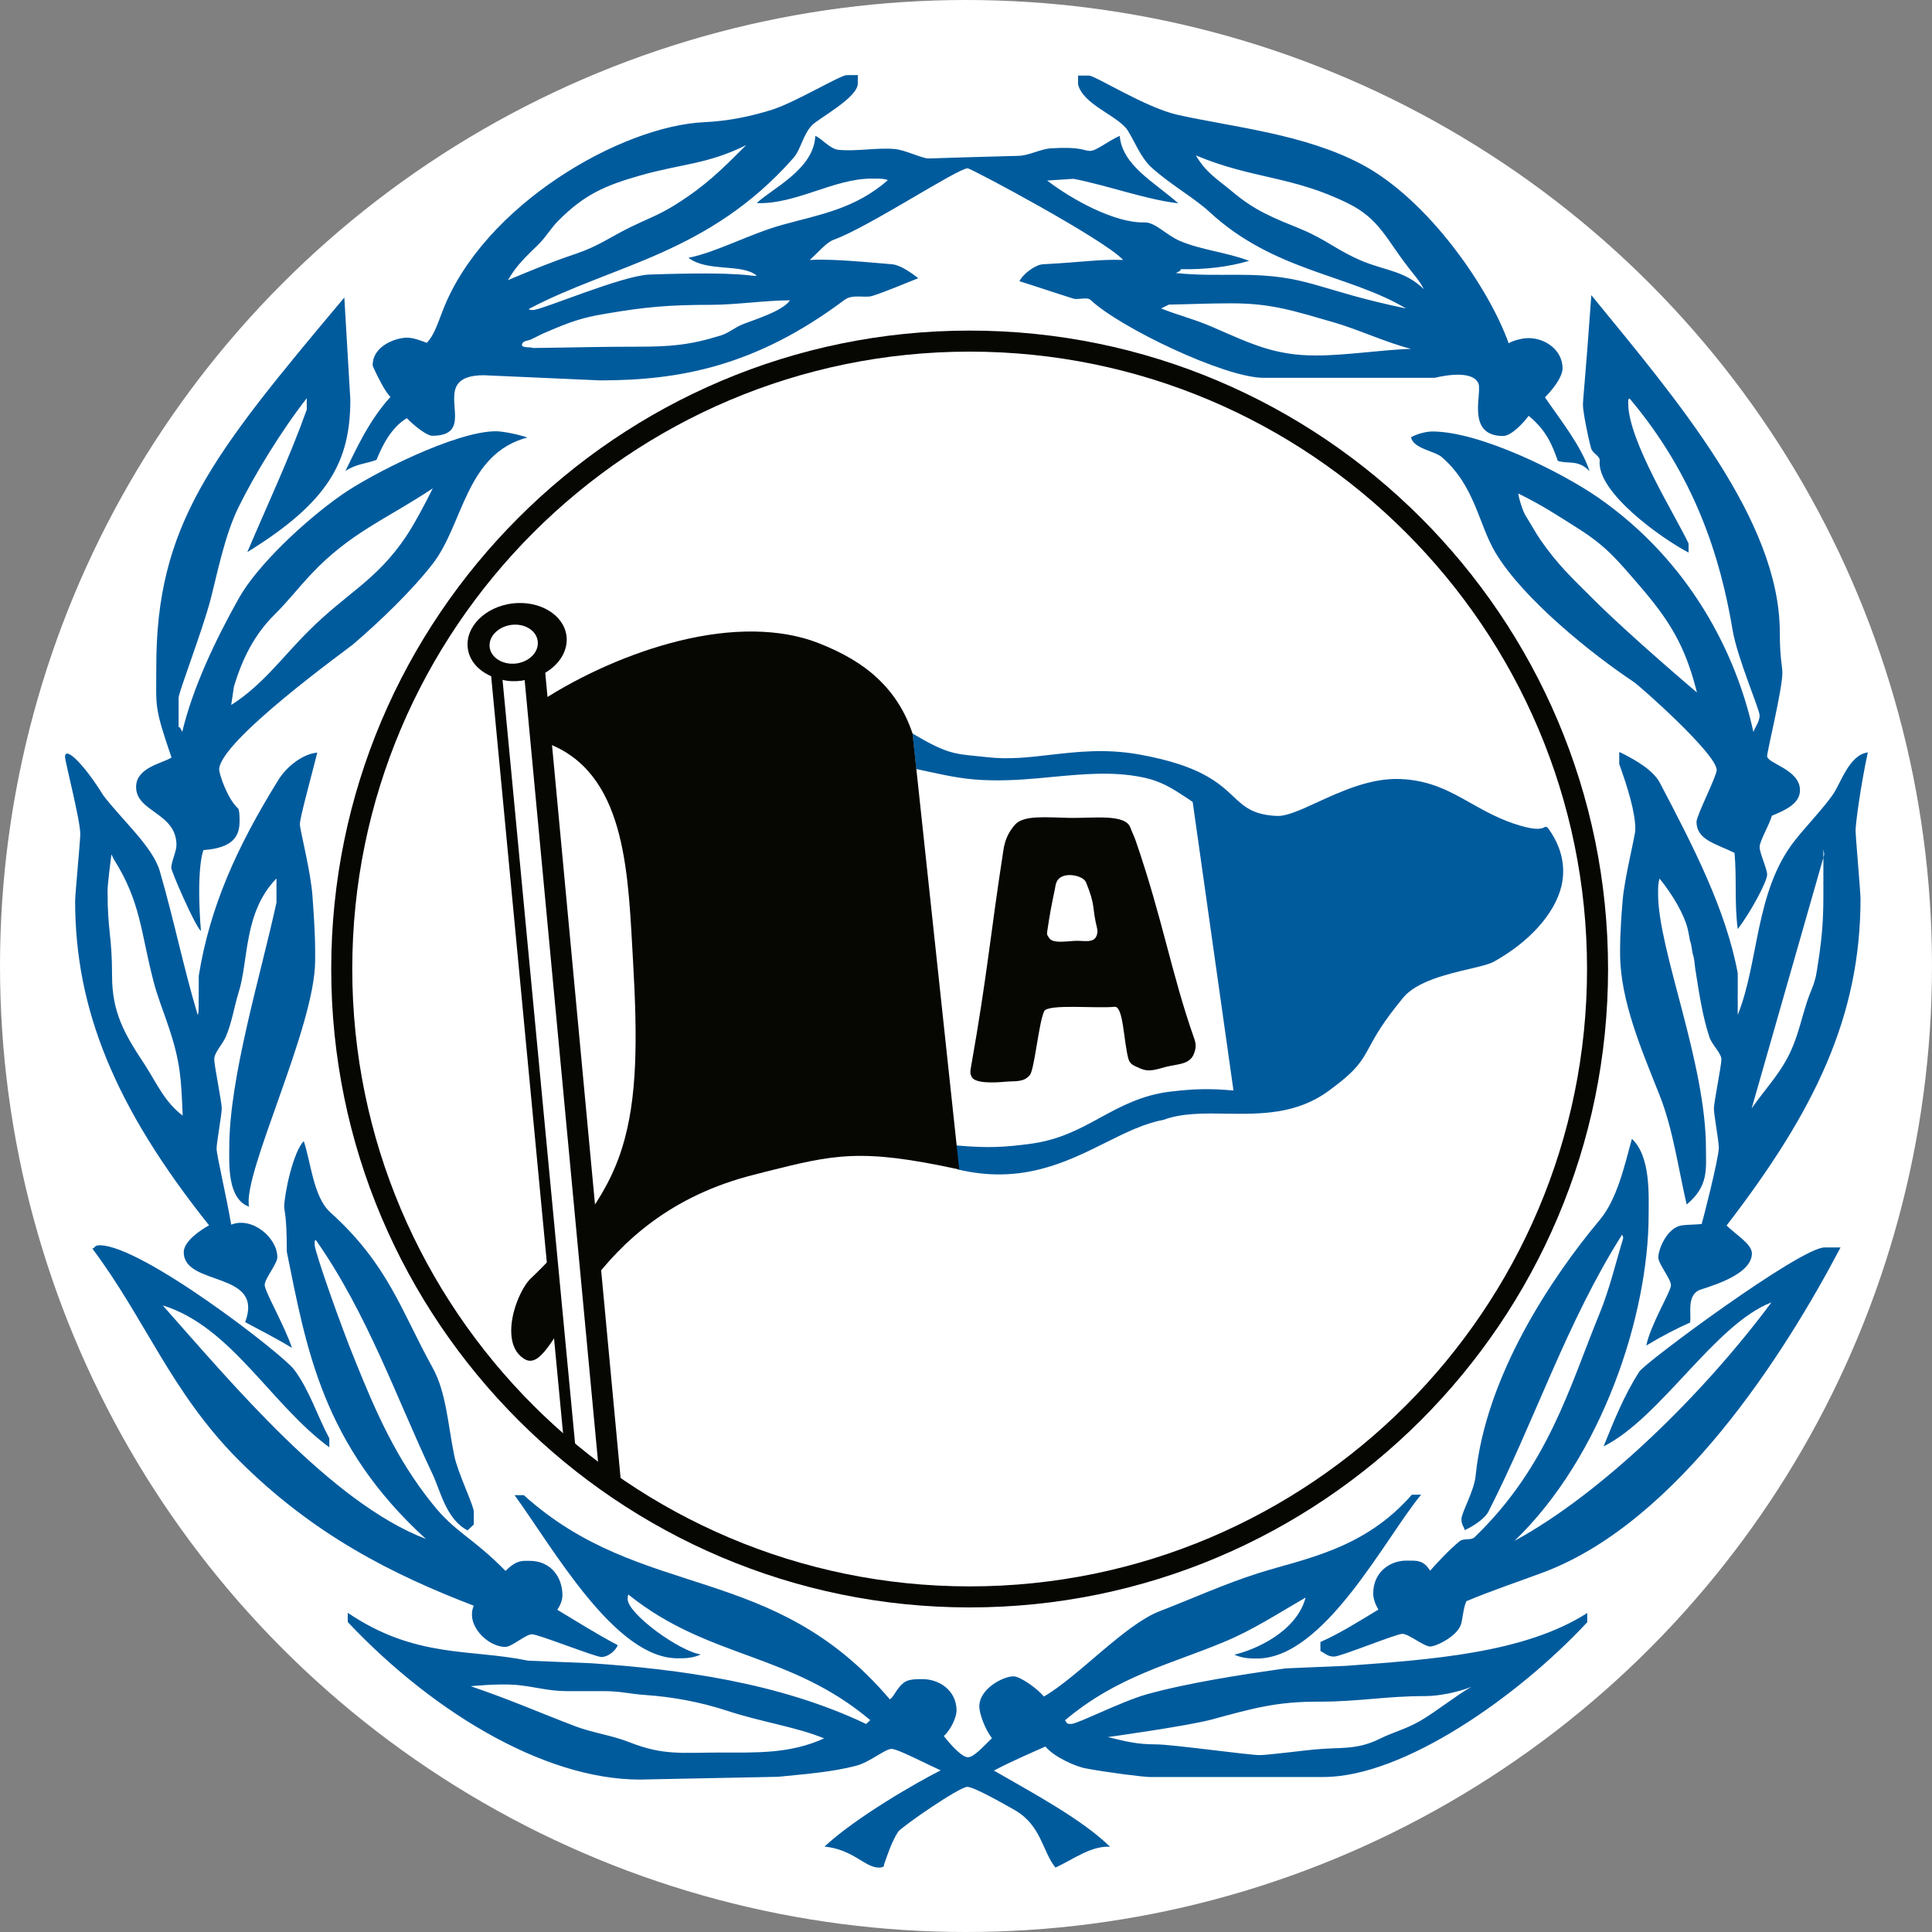 <?xml version="1.0" encoding="utf-8"?>
<!-- Generator: Adobe Illustrator 25.2.3, SVG Export Plug-In . SVG Version: 6.00 Build 0)  -->
<svg version="1.1" xmlns="http://www.w3.org/2000/svg" xmlns:xlink="http://www.w3.org/1999/xlink" x="0px" y="0px"
	 viewBox="0 0 900 900" style="enable-background:new 0 0 900 900;" xml:space="preserve">
<rect x="0" y="0" width="900" height="900" fill="#808080" stroke="none"/>
<style type="text/css">
	.st0{fill:#FFFFFF;}
	.st1{fill:#060703;}
	.st2{fill:#005B9D;}
	.st3{fill-rule:evenodd;clip-rule:evenodd;fill:#005B9D;}
	.st4{fill-rule:evenodd;clip-rule:evenodd;fill:#060703;}
	.st5{fill:none;}
</style>
<g id="Logos">
	<g>
		<circle class="st0" cx="450" cy="450" r="450"/>
		<g>
			<g>
				<path class="st1" d="M164.1,451.4c0-158.6,129-287.6,287.6-287.6c158.6,0,287.6,129,287.6,287.6c0,158.6-129,287.6-287.6,287.6
					C293.1,739,164.1,610,164.1,451.4z M154.3,451.4c0,164,133.4,297.4,297.4,297.4c164,0,297.4-133.4,297.4-297.4
					c0-164-133.4-297.4-297.4-297.4C287.7,154,154.3,287.4,154.3,451.4z"/>
			</g>
			<g>
				<path class="st2" d="M719.7,185.1c1.9-1.9,3.7-4.1,5.2-6.2h0c1.8-2.7,3-5.3,3-7.3c0-8.5-8-14.1-15.9-14.1
					c-2.9,0-7.3,1.2-9.2,2.4c-9.2-25.7-37.2-66.6-68.2-83.2c-26.8-14.3-59.9-17.4-86-23.2c-15.1-3.4-38.5-18.4-41.4-18.3h-5v4.1
					c2.3,9.5,18.5,14.5,23.1,21.4c3.4,5.4,6,12.6,11.1,17.3c8.7,7.9,20.1,14.3,27,20.7c30,27.8,64.8,29,91.6,45
					c-42.4-8.8-45.1-15.7-78.3-15.7c-9.9,0-17.7,0.3-28.9-0.8c1-0.6,2.4-1,2.2-1.8c11.4,0.2,22.1-1,31.9-3.9
					c-11-4.1-22.1-5-32.1-9.2c-6.6-2.8-11.7-8.9-16.7-8.7c-13.7,0.4-33.7-10.6-45.3-19.5l12.3-0.8c16,3.1,33.8,9.7,48.8,11.4
					c-11.5-10.1-26-17.6-27.3-31.4c-5.3,2.3-10.9,7-13.8,7c-2.9,0-4.1-2.1-18.3-1.2c-4.8,0.3-10.4,3.5-15.3,3.5
					c-37.7,1-38.8,1.2-41.8,1.2c-2.9,0-11.1-4.1-15.8-4.4c-8.2-0.7-17.6,1.2-25.9,0.4c-4-0.3-8-5.4-10.9-6.5
					c-0.6,15.5-20.1,24.5-27.3,31.3c18.2,0.7,35.8-11.4,53.5-11.4c2.9,0,5.6-0.1,7.6,0.7c-15.3,13.5-32.1,16.1-49,20.8
					c-15,4.1-30.8,12.8-43.9,15.4c9.1,6.8,24.9,2.5,31.8,8.3c-2,0.7-4.1-2.1-50-0.5c-12.5,0.4-50.1,16.5-54.1,16.5
					c-2.9,0-1.8-0.6-1.8-0.6c38.8-20.5,83.4-25.3,123-70.2c3.5-4,4.5-11,8.7-15.3c3.1-3.2,21.3-12.8,21.3-19.4v-3.9h-5.1
					c-2.9-0.1-23.3,12.3-34.5,16c-10,3.2-20.9,5.4-31.6,5.9c-38.8,1.6-103.2,38.5-122.2,87.9c-2.4,6.2-4.1,11.6-7.4,14.9
					c-3.2-1.2-6.3-2.4-9.3-2.4c-4.6,0-15.9,3.5-15.9,12.9c0,0.3,2,4.7,4.1,8.5h0c1.4,2.6,3,5.1,4.2,6.2c-10,10.9-16.1,24.6-21,34.5
					c5.4-3.5,10-3.4,14.5-5.2c2.5-6.1,6.5-14.8,14.1-19.4c4.1,4.2,9.6,8.2,11.8,8.2c18.4,0,6-16.7,12.2-24.4h0
					c1.9-2.3,5.4-3.8,11.9-3.8l54.1,2.4c36.8,0,72.4-6.4,113.9-37.5c3.7-2.8,9.4-0.8,12.8-1.8c7.2-2.3,14.1-5.4,21.6-8.3
					c-3.8-2.9-8.6-6.2-12.3-6.5c-21.2-1.9-30.6-2.4-38.3-2c4.6-4.1,7.7-8.2,11.4-9.5c16.2-5.9,57.5-33.2,62.2-33.2
					c1.5,0,63.8,33.2,72.4,42.7c-11.2-0.4-18.3,1-37.2,2c-3.5,0.1-9.3,4.3-11.1,7.9c8.6,2.7,16.8,5.5,25.1,8.1
					c2.2,0.7,6.4-0.9,8,0.6c13.5,12.8,62.5,36.3,80.6,36.3h79.7c0.3,0,17.2-4.6,20.4,2.6h0c0.3,0.7,0.3,1.7,0.3,2.7
					c0,6.3-4.1,21.8,11.2,21.8c4,0,10-6.7,11.9-9.4c8.4,6.9,11,13.7,13.6,21c4.9,1.6,9.4-0.8,14.8,4.8
					C736.5,207.5,726.8,195.5,719.7,185.1z M250.8,113.9c4-4,5.5-7.3,9.5-11.3c11.8-11.8,21.3-16.1,37.4-20.7
					c19.7-5.7,31.6-5.2,49.9-14.3c-11.9,11.9-18.9,18.9-33.2,27.9c-7.4,4.6-12.4,6.3-20.3,10.1c-10,4.9-15,8.9-25.5,12.5
					c-12.7,4.3-19.7,7.3-32,12.4C241,123.1,244.8,119.8,250.8,113.9z M346.4,150.9c-4.2,1.6-6.4,4-10.7,5.4
					c-14.5,4.5-23.6,5.2-38.7,5.2c-18.9,0-29.6,0.4-48.6,0.6c-1.9-0.6-5.8,0.1-5.2-1.8c0.4-1.6,2.7-1.5,4.2-2.2
					c2.8-1.3,4.6-2.4,7.6-3.6c10-4.3,16.2-6.6,26.8-8.3c19.1-3.3,30.3-4.2,49.6-4.2c11,0,25.6-2.1,36.6-2.1
					C364.7,144.8,352.1,148.7,346.4,150.9z M613,165.6c-19.2,0-30.1-5.4-47.8-13.1c-9.2-4-14.9-5.1-24.3-8.8l3.6-1.8
					c11.3-0.2,17.9-0.6,29.2-0.6c18.8,0,29.2,3.6,47.4,8.8c11.8,3.4,24.3,9.4,36.2,12.4C643.2,163,627,165.6,613,165.6z
					 M634.8,121.7c-11.6-4.8-17-10.1-28.6-14.9c-13.4-5.5-21.5-8.5-32.6-17.9c-7-5.8-11.9-8.6-16.5-16.5
					c26.8,11.2,44.9,9.4,71.2,22.5c14.1,7,17.7,16.7,27.4,29.2c3,4,5.2,6.1,7.6,10.6C654.4,126.2,646.2,126.3,634.8,121.7z"/>
			</g>
			<g>
				<path class="st3" d="M790.5,322.6c-5.5-22.1-13-34-27.9-51.1c-9.4-10.9-14.6-17.1-26.8-24.9c-10.9-6.9-17-11-28.5-16.7
					c0,1.2,1.8,7.9,3.6,10.7c2.5,3.9,3.9,6.7,6.5,10.6c8.4,12.1,14.5,17.6,24.9,28C759.2,296.1,790.5,322.6,790.5,322.6L790.5,322.6
					z M741.3,137.5c39.8,48.7,87.8,104.8,87.8,157.1c0,11.8,1.2,15.9,1.2,18.8c0,7.7-7.1,36.5-7.1,38.8c0,3.5,15.3,6.2,15.3,15.9
					c0,6.5-7.4,9.5-13.1,11.9c-1.1,4.2-5.7,11.7-5.7,14.6c0,2.9,3.5,10,3.5,12.9c0,2.9-7.2,16.8-13.7,25.3
					c-1.6-12.3-0.4-24-1.5-35.5c-9-4.4-17.7-6.1-17.7-14.5c0-2.9,9.4-21.2,9.4-24.1c0-7.5-35.9-39.2-38.6-41
					c-19.4-12.9-51.7-38.7-64.6-60.5c-7.8-13.2-9.4-30.9-24.9-44.3c-3.4-2.9-13.1-3.8-14.3-9.2c2.6-1.5,7-2.7,9.9-2.7
					c22.2,0,60.2,18.9,77.6,31c42.8,29.9,64.2,73,72,109c0.6-2,2.9-4.7,2.9-7.7c0-2.9-10.4-26.7-12.6-39.9
					c-5.7-34.1-17.7-71.9-48-107.8c-0.7,1-0.6-0.6-0.6,2.4c0,17.4,22.3,52.7,28.1,65.2v4.2c-12.5-6.5-42.9-28.1-41.4-42.9
					c0.1-2.2-3.4-3.3-4-5.7c-1.6-5.7-3.8-17.2-3.8-20.2C737.4,185.7,738.6,175.6,741.3,137.5L741.3,137.5z"/>
			</g>
			<g>
				<path class="st3" d="M109,319.7l-1.3,8.7c14.7-9.3,23.8-22.3,36.1-34.5c17.8-17.8,31.4-23.3,45.3-43.9
					c3.9-5.8,9.4-16.2,12.5-22.5c-21.9,14.5-38.5,20.7-56.5,39.8c-6.7,7.1-10.3,12.1-17.2,19C118.4,295.7,112.9,306.9,109,319.7
					L109,319.7z M160.4,138.6l2.8,47.6c0,28.8-10.1,47.6-48,71c9.3-21.9,19.8-44.2,27.7-66.4v-5.3c-11.8,15.1-24.4,35.7-31.9,51
					c-6.3,12.9-9.7,30.3-12.9,42.7c-4,15.2-14.8,42.9-14.9,45.9v13.6c0.7-0.2,1.1,1.2,1.7,2.2c4.9-20.5,15.4-42.7,26.3-62.1
					c8.5-15.3,30.6-36.1,47.7-48.1c14-9.9,53.4-29.8,72.1-29.8c2.9,0,9.5,1.2,14.7,2.9c-28.8,7.6-29.8,40.4-44.1,58.8
					c-9.6,12.4-24.4,26.7-37.3,37.7c-2.2,1.9-62.2,45-62.2,58.2c0,1.8,3.6,13.4,8.9,18.2c0.5,1,0.6,3,0.6,5.9
					c0,6.9-3,12.4-16.8,13.4c-0.7,1.3-3.3,11.2-1.2,37.7c-2.7-2.2-13.8-27.7-13.8-29.4c0-2.9,2.4-7.7,2.4-10.6
					c0-15.2-18.8-15.3-18.8-27.1c0-9,11.9-10.9,16.5-13.7c-8.2-24-7.1-23.3-7.1-41.6C72.6,244.4,98.6,212.2,160.4,138.6L160.4,138.6
					z"/>
			</g>
			<g>
				<path class="st3" d="M85.1,519.7c-0.7-17.1-1-24.9-6.6-41.5c-2.5-7.6-5.2-13.9-7.1-21.5c-5.8-22.3-5.8-36.5-18.3-56.3l-1.2-2.4
					c-0.4,3.1-1.8,13.9-1.8,17.1c0,18.9,2.1,20.5,2.1,39.4c0,17.1,5.7,27.1,15.2,41.4C73.3,505.1,76.6,513.2,85.1,519.7L85.1,519.7z
					 M92.1,472.8c0.6-1,0.4-3,0.5-18.3c5.2-32.1,17.6-59.7,36.9-90.9c4.1-6.8,11.9-12.5,18.3-13c-3.4,13.5-8.1,30.4-8.1,33.3
					c0,2.9,5.2,22.3,5.9,34.1c1.5,20,1.2,26.5,1.2,29.5c0,31-33.8,98.9-30.8,114.6c-10.2-3.6-9.2-20.2-9.2-27.5
					c0-32.8,14.6-80.1,22-114.2v-11.2c-15.5,15.9-12.9,38.5-17.7,53.3c-1.9,6-3,13.6-5.9,20.5c-1.6,3.5-5.4,7.4-5.4,10.4
					c0,2.9,3.5,20,3.5,22.9c0,2.9-2.4,15.9-2.4,18.8c0,2.9,4.7,22.8,6.8,35.4c9.7-3.9,21.5,6,21.5,15.2c0,2.9-5.9,10-5.9,12.9
					c0,3,9.4,19.2,12.7,29.3c-7.7-4.7-14.8-8.2-21.8-12c9.1-24.1-28.6-16.4-28.6-32.6c0-5,7.6-10.2,11.8-12.5
					c-44-55.1-62.4-100.8-62.4-151.1c0-2.9,2.4-28.2,2.4-31.2c0-6.5-7.1-33.7-7.1-35.9c0-5.4,9.2,3.9,17.8,17.9
					c9,11.8,23.2,24.1,26.4,35.5C81.1,428.8,85.5,450.8,92.1,472.8L92.1,472.8z"/>
			</g>
			<g>
				<path class="st3" d="M816,516.3c7.5-10.7,14.8-17.6,19.5-29.7c2.8-7.1,3.6-11.6,6-19.1c1.8-5.8,3.9-8.9,4.8-14.9
					c2.2-13.7,3.1-21.6,3.1-35.5v-17.5l0.4-1.6l-0.4-2.4v3.9L816,516.3L816,516.3z M754.6,350.4c6.3,3.1,15.5,8.1,18.7,14.4
					c15.6,29.7,30.7,59,36.2,88.5v19.5c10-24.9,8-57.4,26.4-81c5.3-6.8,12.5-14.1,17.6-21.2c4-5.4,7.7-18.9,16.6-20.1
					c-3.4,15.8-5.7,33.3-5.7,36.3c0,2.9,2.3,28.8,2.3,31.8c0,55-21.3,98.9-62.4,152.3c4.8,4.6,11.8,8.7,11.8,13
					c0,10.9-23.1,16.2-25,17.3c-5.4,3.1-3.1,11.1-3.8,14.9c-5.7,2.5-12.6,6-20.4,10.7c2.1-10,11.5-25.2,11.5-28.1
					c0-2.9-5.9-10-5.9-12.9c0-4,4.2-14.1,11.1-15c2.3-0.3,5.9-0.3,9.1-0.6c0.3-0.7,8-30.6,8-35.6c0-2.9-2.3-15.3-2.3-18.2
					c0-2.9,3.5-20,3.5-22.9c0-2.9-4.4-6.7-5.6-10.4c-3.4-10.3-4.9-21.4-6.6-31.9c-0.3-2.2-0.4-4.8-1.2-7c-0.3-1.2-0.4-3.7-1.2-5.9
					c-0.3-1.2-0.6-3.7-1.2-5.9c-1.5-6.2-6.8-15.5-13-23.1c-0.7,2-0.7,4.1-0.7,7.1c0,26.3,22.3,78.4,22.3,118.8
					c0,9.4,1.3,17.4-9,25.9c-3.9-16.9-6.4-35.3-12.6-50.9c-8.4-21.2-18.4-44.2-18.4-66.1c0-2.9-0.1-9.5,1.2-24.8
					c0.9-10.6,5.9-30,5.9-32.9c0-8.4-3.8-20.1-7.5-30.5V350.4L754.6,350.4z"/>
			</g>
			<g>
				<path class="st2" d="M760.2,530.5c8.8,8.2,7.8,26.3,7.8,35.3c0,46.5-21.5,112.6-62.5,152c40.4-21.9,87.7-68,119.7-111.1
					c-26.4,10.2-51.5,53.7-78.2,67.1c4.6-11.3,9.5-23.8,16.7-34.9c2.8-4.3,75.1-57.9,86.3-57.8h7.4c-26,49.5-75.6,127.5-138,151.2
					c-11.5,4.3-24.7,8.7-36.3,13.6c-1.6,3.4-1.8,9.4-2.7,11.3c-2.2,5.3-11.4,9.8-14.2,9.8c-2.9,0-10-5.9-12.9-5.9
					c-2.9,0-28.8,10.6-31.8,10.6c-2.9,0-3.8-1.2-6.4-2.6v-4.2c8.5-3.7,17.8-9.5,27-15.1c-1.1-1.9-2.4-4.6-2.4-7.5
					c0-10.3,8.2-15.3,15.3-15.3c4.7,0,8-0.5,11.2,4.7c3-3.4,8.8-9.7,13.7-13.7c1.9-1.6,5.4-0.3,7-1.9
					c34.4-33.1,44.4-70.5,58.2-104.1c4.6-11.2,7.5-23.5,11-35c0,0,0.2-0.8-0.5-1.8c-26,41.1-40.4,86.2-62.3,129.1
					c-1.3,2.5-5.7,6.1-11,8.5c-0.3-1.7-1.5-2.3-1.5-5.2c0-2.9,5.9-13,6.6-20.1c4.7-46.6,35.4-92.4,57.8-119.2
					C753.3,558.7,756.8,542.9,760.2,530.5L760.2,530.5z"/>
			</g>
			<g>
				<path class="st2" d="M141.5,531.6c3.2,9.1,4.4,25.9,12.3,33.1c27.1,24.4,33.1,46,47.6,72.2c6.5,11.5,7.3,27.1,10.2,41.1
					c1.6,8.1,9.1,23.2,9.1,26.2v6l-2.9,2.7c-10-5.2-12.6-18.4-16.3-26.2c-16.6-34.9-30.2-74.6-54.4-109.1c-0.7,1-0.5-0.6-0.5,2.4
					c0,2.9,12,37.3,19.1,54.5c9.1,22.5,18.7,44.9,35.7,66c10.7,13.5,18.6,15.5,34.1,31.3c5.2-5.3,8.2-4.7,11.2-4.7
					c10.3,0,15.3,8.1,15.3,15.9c0,2.9-1.2,5-2.4,6.9c9.2,5.5,18.5,11.4,28.2,16.5c-1.2,2.8-4.7,5.5-7.6,5.5
					c-2.9,0-29.4-10.6-32.4-10.6c-2.9,0-9.4,5.9-12.4,5.9c-8.2,0-18.6-10.2-14.7-19.2c-37.5-14.4-74.7-32.9-109.8-68.1
					c-31.3-31.6-43.1-65.2-67.9-98.3c1.7-0.3,0.5-1.5,3.5-1.5c19.6,0,84.9,50.5,90.5,57.9c7.2,9.6,10.6,21.2,16.4,32v4.2
					c-27.2-19.9-45.7-56.3-77.6-66.1c32.3,36.4,78.5,91.9,122.6,108.8c-48.3-44-55.7-89-64.8-133.8c0-17.7-1.2-18.3-1.2-21.2
					C132.6,555.3,136.7,536.4,141.5,531.6L141.5,531.6z"/>
			</g>
			<g>
				<path class="st3" d="M240.6,784.9c-8.8-0.7-21.3,0.6-21.3,0.6c20,6.9,29.2,11.2,48.8,18.7c8.2,3.1,17.1,4.2,25.1,7.4
					c15.9,6.3,24.8,4.8,42.1,4.8c17,0,32.6,0.7,48.6-6.6c-13.5-5.5-28.5-7.4-45.3-12.9c-12.2-4-25-6.4-37.9-7.3
					c-7.4-0.5-11.6-1.8-19.1-1.8H264C254.7,787.7,249.8,785.8,240.6,784.9L240.6,784.9z M564.5,801c-11,3-48.4,8.2-48.4,8.2
					c8.5,2.1,13.7,3.4,22.5,3.4c7.4,0,43.1,5,48.2,5c3.6,0,21.7-2.3,25.3-2.6c11.9-1.2,19.5,0.4,30.2-4.8c7.3-3.6,12.2-4.5,19.2-8.5
					c7-4,16.7-11.8,23.9-15.9c-5.9,2.4-14.9,4.3-21.4,4.3c-18.6,0-30.8,2.6-49.4,2.6C594.8,792.6,583.7,795.8,564.5,801L564.5,801z
					 M239.7,696.5h4.3c55.2,49.8,115.7,30.6,170.5,95.1c2-1.1,2.9-4.9,6.6-7.8c2.1-1.6,5.7-1.6,8.6-1.6c7.9,0,15.9,5.3,15.9,14.7
					c0,2.9-2.5,8.7-5.9,11.8c2.3,3.1,8.2,9.9,11.2,9.9c2.9,0,7.8-5.7,11.2-8.9c-3.4-4.3-5.9-11.7-5.9-14.7
					c0-8.5,11.3-14.1,15.9-14.1c3.1,0,10.9,5.5,14.2,9.4c15.8-9.1,37.6-33.4,53.8-39.7c15.3-5.9,30.5-12.8,45.9-17.7
					c21.8-6.9,49.3-11,71.7-36.6h4.3c-16.6,19.9-45,76.3-76.4,76.3c-2.9,0-6.7,0-10.6-1.8c9.6-2.2,29-10.6,33.2-26.6
					c-12.3,7.1-25,15.4-38.3,20.8c-24.3,10.2-49.3,15.7-73.8,36.4c1,0.7,0,1.7,2.9,1.7c2.9,0,23.2-10.4,35.1-13.8
					c19.4-5.4,44.9-9.3,64.8-12.1l28.3-1.2c39-2.9,82.9-5.8,112.2-24.6v4.3c-32,34.4-85.4,72.1-122.9,72.1h-80.9
					c-2.9,0-20.4-2.2-29.7-4c-4.4-0.7-14.8-5.2-18.9-10.2c-7.9,3.5-16,7-24,11.2c18,10.4,41.1,22.7,54.1,35.5
					c-8.8-0.5-16.7,5.6-25.4,9.7c-6.1-7.4-6.5-19.6-19-26.8c-6.5-3.7-19.1-10.8-22.1-10.8c-3.8,0-30.7,18.7-32.2,20.9
					c-2.9,4.4-4.9,10.5-6.6,15.3c0,0,0.6,1.4-2.4,1.4c-6.5,0-11.8-8.4-25.3-9.8c14.6-13.6,42.8-29.8,54.1-35.5c-6.7-3-20-10-22.9-10
					c-2.9,0-10.4,6.3-16.3,7.8c-11.6,3.1-24.8,4-36.6,5.2l-60,1.2c-45,2.1-99.1-29.5-140.4-73.3v-4.3c31.6,21.4,57.1,16.7,84,22.3
					l29.4,1.2c40.9,2.8,87.4,8.9,128.1,28.3l1.9-1.8c-37.5-31.6-75.1-28.5-112.3-58.2c0,0-0.7-1.2-0.7,1.8
					c0,6.9,24.2,24.4,34.1,25.8c-3.9,1.8-7.6,1.8-10.6,1.8C286.6,772.8,258,721.7,239.7,696.5L239.7,696.5z"/>
			</g>
			<path class="st2" d="M722,387c-1.2-1.8-1.6-2.1-2.6-1.6c-1,0.5-3.2,1.6-11.3-0.8c-9.2-2.7-16.2-6.7-23-10.5
				c-9.7-5.5-18.9-10.6-32.7-11.2c-13.9-0.6-27.8,5.8-38.9,10.9c-7.6,3.5-14.2,6.5-18.7,6.3c-11.1-0.5-15.2-4.3-20.3-9.1
				c-6.9-6.5-15.6-14.5-44.2-19.6c-15.4-2.7-28.3-1.2-40.8,0.2c-10.1,1.2-19.6,2.3-29.9,1.1l-4.8-0.5c-10.1-1-14.2-1.3-29.2-10.2
				l-0.6-0.4l0.1,0.7l1.7,15.7l0,0.3c0,0,0.3,0,0.3,0l6,1.3c9.9,2.1,17.1,3.7,28.8,3.9c9.9,0.2,19.4-0.7,28.6-1.6
				c14.1-1.3,27.5-2.6,41.2,0.1c9.2,1.8,14.1,5.1,21.6,10l2.3,1.6L574.6,508c-11.3-1-18-0.8-29.3,0.5c-13.5,1.6-23.3,7-32.7,12.1
				c-9.1,5-18.6,10.2-31.7,12.1c-13.6,1.9-21.5,2.1-35.2,0.9l-0.4,0l0,0.4l0.7,10.4l0,0.3l0.3,0.1c29.6,7,50.4-3.4,68.9-12.6
				c9.2-4.6,17.9-8.9,26.7-10.5l0,0l0,0c8.6-3.2,18.6-3.1,29.2-2.9c16.1,0.2,32.7,0.4,47.8-10.6c13-9.5,15.3-13.6,19-20.4
				c2.8-5.2,6.3-11.6,15.8-23.1c6.2-7.5,20.4-10.9,30.7-13.3c5.1-1.2,9.2-2.2,11.3-3.3c16.8-9.3,28.6-22.5,31.7-35.4
				C729.4,403.9,727.6,395.3,722,387z"/>
			<g>
				<path class="st4" d="M491.3,414.7c-1.6,7.7-2.1,10.1-3.5,19.4c-0.2,1.5,0.3,1.8,0.9,2.8c1.6,2.6,7.1,1.7,11.7,1.4
					c4.2-0.3,9.2,1.4,10.5-2.6c0.4-1.1,0.4-2.3,0.2-3.1c-2.6-10.5-0.5-10.1-5.2-21.6c-1.3-3.2-10.4-5.2-13.3-0.9
					C491.7,411.7,491.7,412.6,491.3,414.7L491.3,414.7z M452.3,497.2c7.7-43.5,8.9-60.9,15.1-101c0.7-4.8,2.3-8.5,5.5-12.1
					c4-4.5,14.8-3.3,25.2-3.1c11.5,0.2,26.2-2,28.5,4.6c0.7,1.9,1.7,3.9,2.4,5.9c12.6,36.5,16.6,61.8,27.2,92c1.1,3,1,4.6,0,7.3
					c-1.9,5.1-7.3,4.8-12.7,6.1c-4.8,1.2-8.2,2.8-12.6,0.7c-2.4-1.1-4.4-1.6-5.2-4.2c-2.3-8-2.3-24.8-6.5-24.4
					c-8.2,0.9-31.1-1.5-32.8,2.1c-2.5,5.3-4.5,26.9-6.6,29.6c-2.8,3.6-6.8,2.8-11.4,3.2c-6.2,0.6-14.4,0.7-15.8-2.3
					C451.9,500,451.9,499.4,452.3,497.2L452.3,497.2z"/>
			</g>
			<g>
				<path class="st1" d="M247.2,595.6c-4.1,3.9-9.7,16-9,26c0.3,5,2.2,8.8,5.5,11.1c1.4,1,2.8,1.4,4.2,1.1
					c3.7-0.7,7.4-5.9,12.1-13.3l-2.9-34.8C254,588.9,250.8,592.2,247.2,595.6z"/>
				<path class="st1" d="M446.8,544.3l-21.7-202.6l0,0l0,0c-3.5-10.4-8.9-18.8-16.4-25.8c-7-6.6-16.1-11.9-27.6-16.4
					c-17.6-6.8-40.3-7.1-65.4-0.8c-21.5,5.4-44.3,15.3-64,28.1l-0.2,0.1l0,0.2l-0.9,17.4l0,0.3l0.3,0.1c39,11.3,41.4,56.2,43.6,95.7
					l0.4,7.2c2.1,36.5,2,63.7-4.9,86.3c-3.7,12.1-9.5,23.1-18.2,34.6l3.1,29.6c14.5-19.4,37.2-41.4,76.9-51.2l4.6-1.2
					c32.3-8.1,44.4-11.1,90-1.2l0.5,0.1L446.8,544.3z"/>
			</g>
			<g>
				<path class="st5" d="M250.5,298.7c-0.6-5-6.1-8.3-12.3-7.6c-6.2,0.8-10.7,5.4-10.1,10.4c0.6,5,6.1,8.3,12.3,7.6
					C246.6,308.3,251.1,303.6,250.5,298.7z"/>
				<path class="st1" d="M243,317.1c0.5-0.1,1-0.2,1.4-0.3l35.1,373.8l9.7-0.9L254,313.4c6.6-3.9,10.7-10.3,9.9-17.1
					c-1.2-9.9-12.5-16.7-25.2-15.2c-12.7,1.6-22,10.9-20.8,20.8c0.7,5.8,4.9,10.5,10.9,13.1l34.1,359.1l5.1-0.5l-33.9-356.9
					C236.8,317.4,239.8,317.5,243,317.1z M228.1,301.5c-0.6-5,4-9.6,10.1-10.4c6.2-0.8,11.7,2.6,12.3,7.6c0.6,5-3.9,9.6-10.1,10.4
					C234.2,309.8,228.7,306.4,228.1,301.5z"/>
			</g>
		</g>
	</g>
</g>
<g id="GUIDES">
</g>
</svg>
